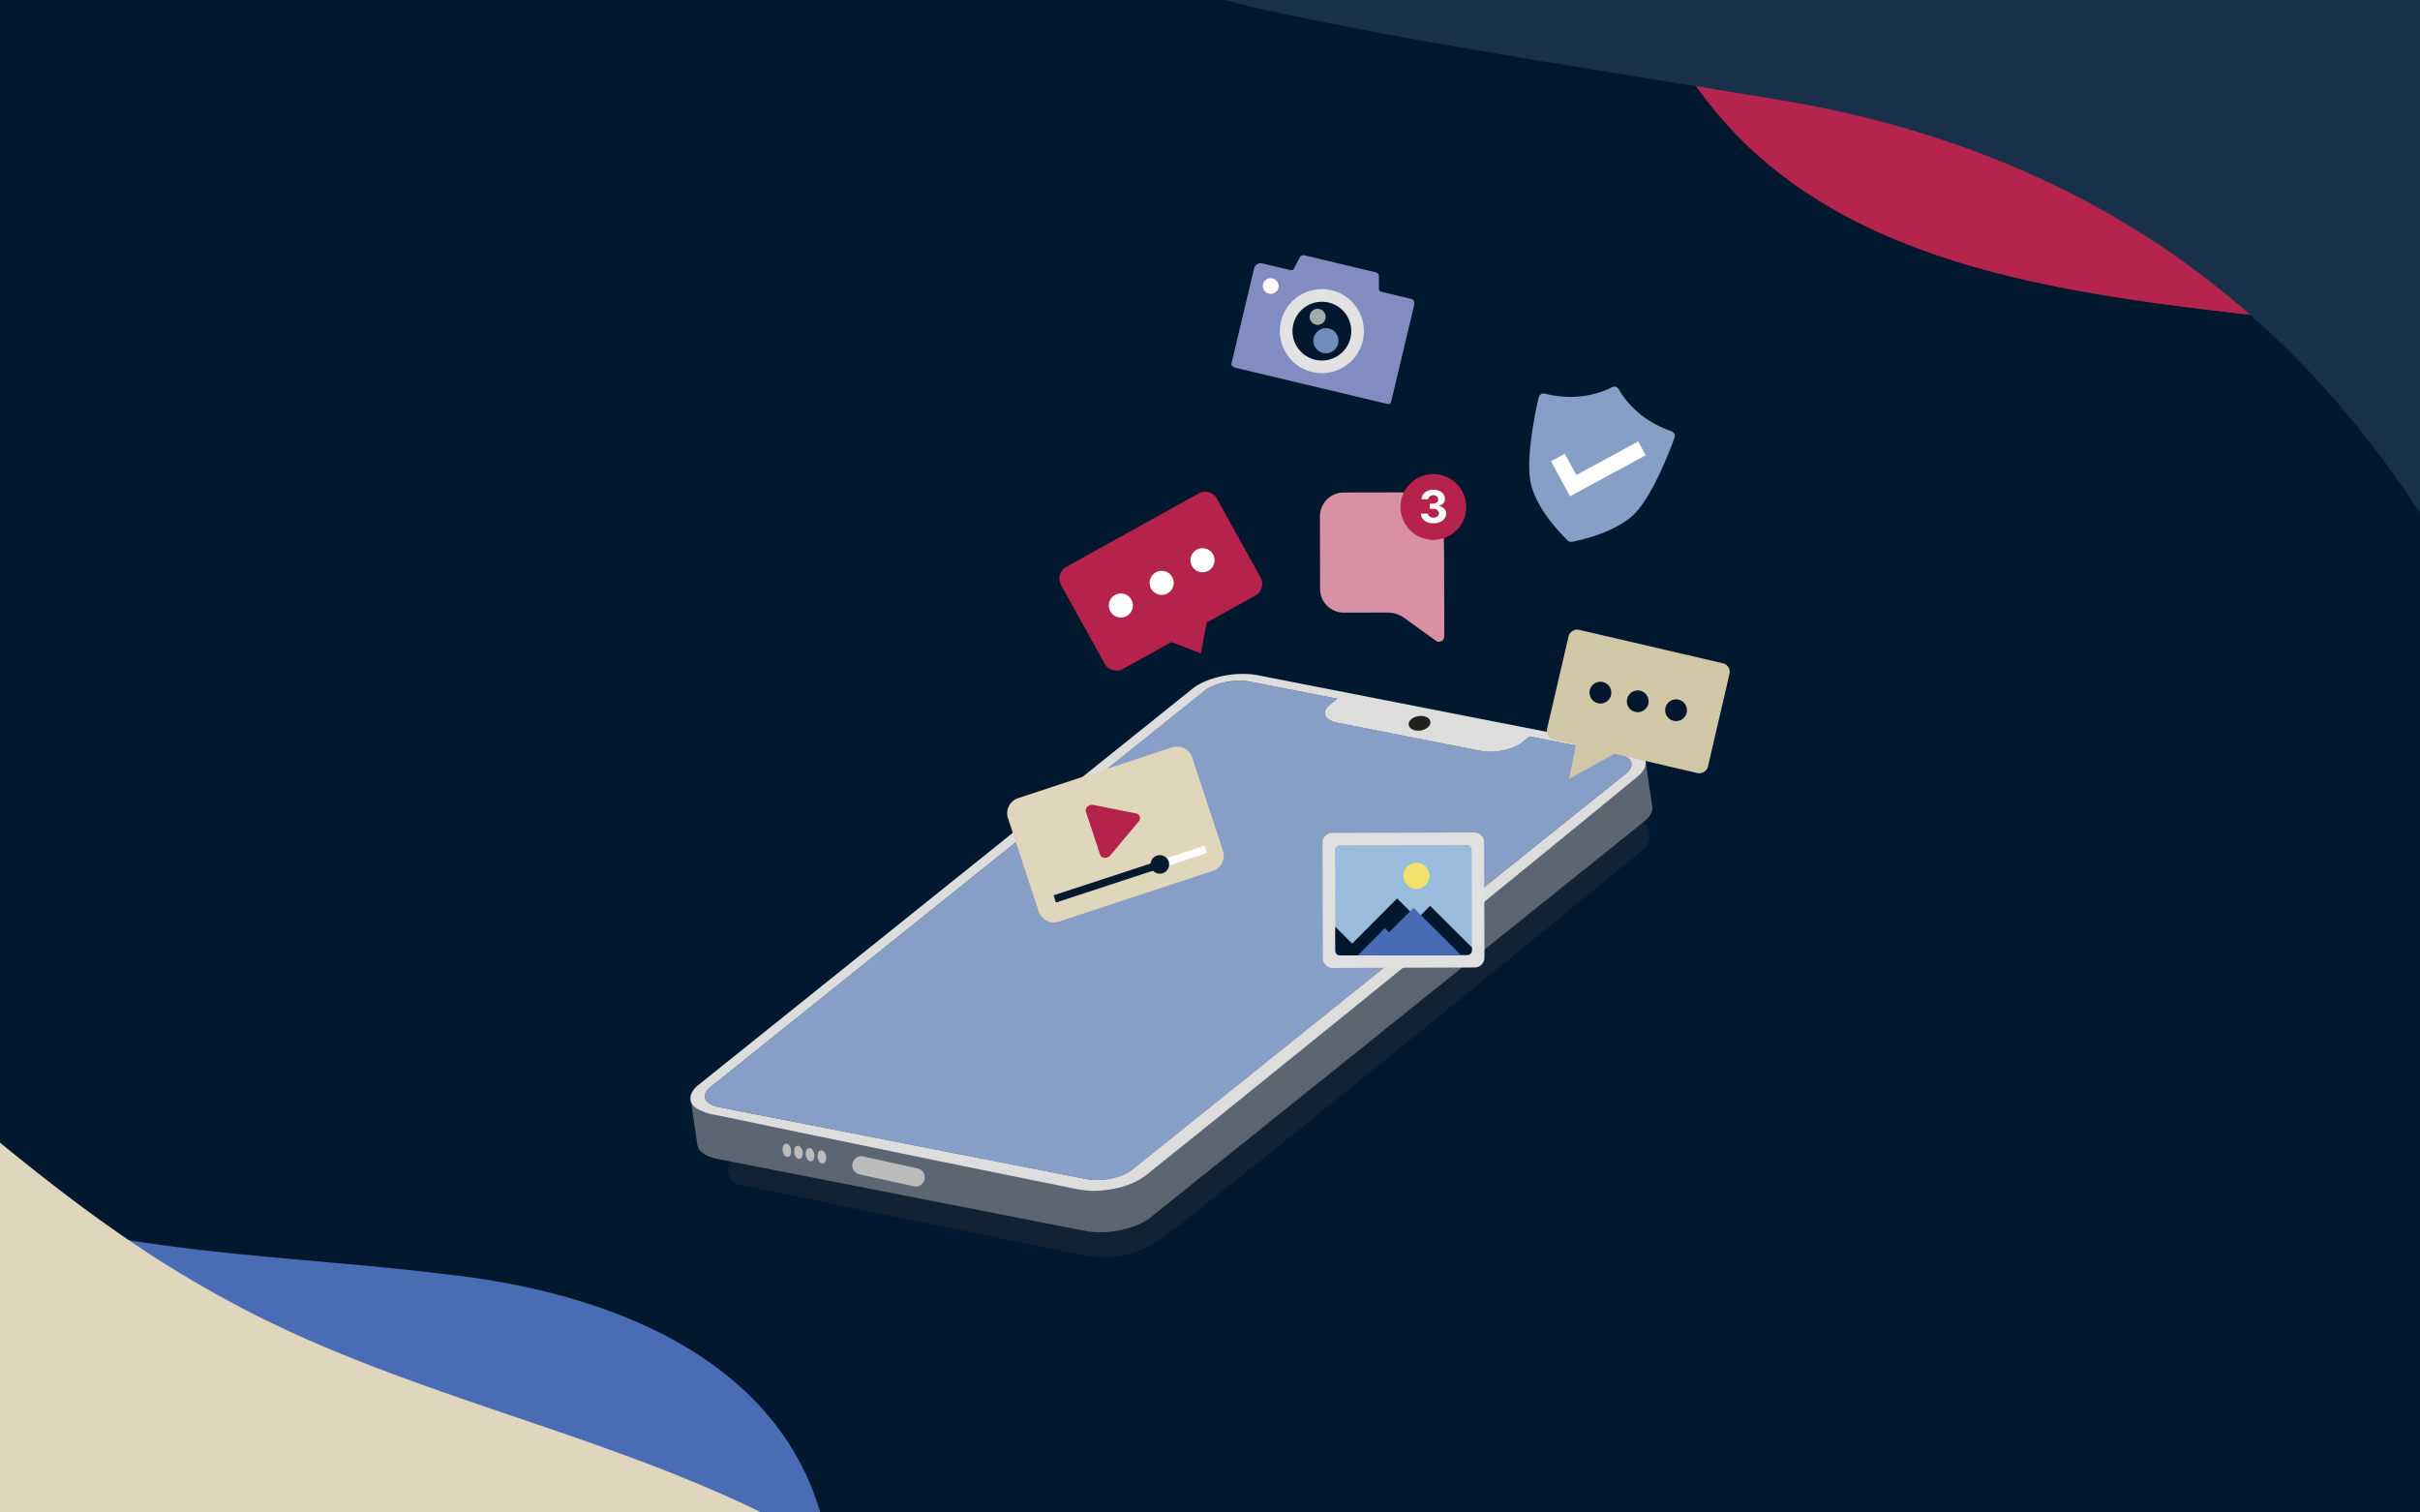<svg xmlns="http://www.w3.org/2000/svg" xmlns:xlink="http://www.w3.org/1999/xlink" width="800" height="500" viewBox="0 0 800 500">
  <rect x="0" y="0" width="800" height="500" fill="#808080" stroke="none"/>
  <defs>
    <clipPath id="clip-path">
      <rect id="Rectangle_19033" data-name="Rectangle 19033" width="710.75" height="658.928" fill="none"/>
    </clipPath>
    <clipPath id="clip-path-2">
      <rect id="Rectangle_19032" data-name="Rectangle 19032" width="1256.081" height="1304.626" fill="none"/>
    </clipPath>
    <clipPath id="clip-path-3">
      <path id="Path_173412" data-name="Path 173412" d="M0,177.539H343.619V-153.738H0Z" transform="translate(0 153.738)" fill="none"/>
    </clipPath>
    <clipPath id="clip-path-4">
      <path id="Path_173414" data-name="Path 173414" d="M2.255-22.758l2.2,15.023c-.157-1.06.429-2.232,1.827-3.355h0l-2.2-15.023c-1.4,1.125-1.985,2.3-1.829,3.355" transform="translate(-2.231 26.113)" fill="none"/>
    </clipPath>
    <clipPath id="clip-path-8">
      <path id="Path_173441" data-name="Path 173441" d="M47.977-58.917,61.438-18.092l60.9-20.081L108.878-79Z" transform="translate(-47.977 78.996)" fill="none"/>
    </clipPath>
    <clipPath id="clip-eSafety_SMAR_MOBILE_banner_NOV">
      <rect width="800" height="500"/>
    </clipPath>
  </defs>
  <g id="eSafety_SMAR_MOBILE_banner_NOV" data-name="eSafety SMAR MOBILE banner NOV" clip-path="url(#clip-eSafety_SMAR_MOBILE_banner_NOV)">
    <rect width="800" height="500" fill="#02182e"/>
    <g id="Group_38596" data-name="Group 38596" transform="translate(-355.375 297.538)">
      <g id="Group_38594" data-name="Group 38594" transform="translate(0 -0.002)" clip-path="url(#clip-path)">
        <path id="Path_173408" data-name="Path 173408" d="M357.684,671.945c-56.06,8.677-116.408-13.9-149.4-60.711-35.6-48.805-42.327-112.2-61.875-169.162A373.232,373.232,0,0,0,128.1,397.2C97.476,333.694,45.437,282.411,17.235,217.527,2.744,184.064-4.966,145.6,3.538,109.85,16.733,52.04,69.8,25.522,126.15,30.407,188.092,34.724,241.7,69.713,296.677,95.158c18.9,8.784,38.268,16.619,58.278,22.454,47.629,14.45,97.837,14.854,146.94,20.828,72.818,7.8,138.11,42.678,127.544,125.31-6.923,50.623-37.172,96.823-61.479,141.28-11.025,19.8-21.47,39.748-31.238,60.227C496.665,548.8,461.577,657.371,357.965,671.9" transform="translate(0 -14.843)" fill="#496cb4"/>
        <path id="Path_173409" data-name="Path 173409" d="M124,46.116C164.257,6.145,226.348-11.065,280.554,7.42c57.489,18.558,100.194,65.895,149.489,100.486a373.337,373.337,0,0,0,41.189,25.539c62.1,33.376,134.349,44.277,195.3,80.193,31.393,18.554,60.24,45.142,74.372,79.061,23.3,54.525-4.038,107.17-52.5,136.341-52.649,32.916-116.584,36.117-176.019,47.849-20.457,4-40.728,9.048-60.346,16.089-47.026,16.306-87.883,45.49-131.12,69.52-63.5,36.487-136.819,46.651-176.841-26.41-24.155-45.024-26.838-100.18-33.3-150.434-2.716-22.495-5.994-44.777-10.128-67.087C83.951,227.436,48.52,118.973,123.8,46.315" transform="translate(-38.6 0.002)" fill="#e0d5bd"/>
      </g>
    </g>
    <g id="Group_38593" data-name="Group 38593" transform="translate(206.96 -888.986)">
      <g id="Group_38592" data-name="Group 38592" transform="translate(0 -0.002)" clip-path="url(#clip-path-2)">
        <path id="Path_173406" data-name="Path 173406" d="M702.339,1355.852c-24.177-47.866-21.513-108.716,10.941-152.05,33.479-46.264,88.512-70.83,134.01-105.044a352.885,352.885,0,0,0,34.993-29.57c48.149-46.086,79.052-107.852,129.149-152.161,25.852-22.8,58.182-40.972,92.806-43.769,55.828-5.024,95.171,34.937,107.24,87.027,14.213,56.949-1.585,115.365-8.4,172.226a390.784,390.784,0,0,0-3.163,58.954c.922,47.042,15.225,92.3,24.2,138.191,14.255,67.747,1.975,136.634-75.4,151.274-47.534,8.564-97.907-5.136-144.976-14-21.017-4.13-42.007-7.692-63.272-10.492-86.808-11.609-194.671-11.438-238-100.346" transform="translate(-360.291 -458.238)" fill="#b4244d"/>
        <path id="Path_173407" data-name="Path 173407" d="M1090.88,230.248C918.129-54.151,579.5-40.279,365.717,85.278,212.326,175.365,97.542,300.994,30.724,466.9c-40.906,101.563-44.484,203.72,10.784,302.8,38.53,69.073,99.239,107.776,174.742,123.665,54.773,11.525,110.3,19.465,165.542,28.727,92.391,15.491,164.351,61.548,214.4,141.427,21.911,34.974,46.168,68.5,67.61,103.746,118.7,195.063,343.32,161.932,460.779,27.77,63.216-72.209,97.754-157.875,114.3-250.343,45-251.482,3.758-486.663-148-714.451" transform="translate(0 0.002)" fill="#18304a"/>
      </g>
    </g>
    <g id="Group_38654" data-name="Group 38654" transform="translate(228.19 238.1)">
      <g id="Group_38599" data-name="Group 38599" transform="translate(0 -153.738)" opacity="0.255" clip-path="url(#clip-path-3)">
        <g id="Group_38597" data-name="Group 38597" transform="translate(12.424 155.224)">
          <path id="Path_173410" data-name="Path 173410" d="M2.206,81.537l113.511,23.24a32.928,32.928,0,0,0,26.743-6.2C175.99,72.665,271.415-5.352,300.663-29.3a5.8,5.8,0,0,0,.808-8.16,5.794,5.794,0,0,0-2.926-1.909L186.751-70.606.105,72.415A5.142,5.142,0,0,0,2.2,81.535" transform="translate(1.91 70.606)" fill="#3a3d44"/>
        </g>
        <g id="Group_38598" data-name="Group 38598" transform="translate(6.659 140.657)">
          <path id="Path_173411" data-name="Path 173411" d="M95.534,8.071c-.121-.006-.239-.013-.36-.017q-.708-.029-1.433-.009c-.131,0-.263.013-.4.019-.228.013-.459.024-.685.041q-.284.023-.569.052c-.147.017-.3.028-.44.047-.254.03-.511.067-.769.106l-.2.032c-.319.052-.636.108-.95.172-.084.019-.164.037-.248.054-.233.052-.461.1-.687.159-.1.026-.2.05-.306.078-.218.056-.422.114-.631.175l-.287.082c-.241.078-.481.153-.715.237-.054.019-.112.037-.168.058-.291.1-.58.213-.86.33-.125.052-.243.114-.368.164-.162.073-.328.144-.485.22-.31.147-.61.306-.9.472-.162.095-.317.194-.472.293-.078.047-.157.1-.233.144-.228.155-.444.312-.646.478L-80.521,142.385l-2.207-15.021L80.519-3.567c.2-.164.42-.321.646-.476.073-.052.157-.1.235-.147.134-.088.276-.181.422-.267l.05-.026c.284-.164.584-.323.9-.474l.028-.015c.149-.071.3-.136.457-.2.123-.054.241-.112.368-.164l.026-.013c.263-.108.528-.209.8-.308l.032-.011.175-.058c.19-.067.377-.136.571-.192l.138-.043c.095-.028.192-.054.287-.084.116-.034.235-.069.353-.1.091-.026.183-.047.276-.073l.306-.078c.073-.017.136-.034.2-.052.157-.039.321-.071.483-.1l.248-.056.075-.015c.282-.056.562-.108.845-.153l.03-.006.2-.032c.22-.034.444-.069.666-.095l.106-.011.437-.045c.144-.015.293-.032.446-.047.039,0,.08,0,.123,0,.228-.017.455-.028.685-.041.112,0,.226-.015.338-.019h.058q.724-.019,1.433.009c.05,0,.1,0,.151,0,.069,0,.138.011.211.015.276.015.552.037.823.065.121.013.241.022.36.039.379.045.754.1,1.114.17L124.5-1.023l1.2,8.184,46.255,9.063c.327.062.668.114,1.008.155.108.013.215.022.321.034.248.024.5.045.752.058.106.006.216.011.323.015q.64.026,1.3.006c.119,0,.237-.011.358-.017.207-.009.412-.019.621-.034l.515-.047c.131-.015.263-.026.392-.043.241-.028.481-.062.718-.1.054-.011.108-.017.162-.026.289-.047.577-.1.86-.157.078-.015.153-.034.228-.05.207-.045.412-.091.618-.142.093-.022.185-.047.276-.071.194-.05.384-.1.575-.157l.256-.078c.222-.067.442-.144.659-.218l.142-.045c.263-.1.524-.2.776-.3.123-.05.237-.106.356-.157.14-.065.282-.121.416-.187.284-.138.556-.28.819-.429.147-.086.287-.175.424-.263.071-.045.147-.09.215-.136.207-.14.405-.282.588-.431l2.454-1.969,28.887,5.659c.243.047.476.1.7.157.071.017.138.041.207.058s.151.041.224.062c.263.078.515.162.752.25l.056.022.017,0a8.041,8.041,0,0,1,.737.332l.013.009c.028.013.052.03.082.045.157.084.315.175.455.265.03.019.054.041.086.06l.144.108c.067.052.142.1.2.151s.116.108.177.162c.034.034.071.065.106.1l.062.056a3.379,3.379,0,0,1,.276.33l.024.037c.017.03.034.056.052.084.052.073.1.147.14.222.028.054.045.108.069.162a.976.976,0,0,1,.052.121l.037.08a2.516,2.516,0,0,1,.1.39l0,.022L223.957,35.4a2.464,2.464,0,0,0-.136-.493,1.114,1.114,0,0,0-.05-.116,2.575,2.575,0,0,0-.211-.386c-.017-.028-.032-.056-.052-.084a3.213,3.213,0,0,0-.36-.422c-.034-.034-.073-.065-.108-.1a4.063,4.063,0,0,0-.379-.312c-.05-.037-.095-.073-.147-.108a5.659,5.659,0,0,0-.537-.328c-.028-.015-.052-.032-.082-.045a7.885,7.885,0,0,0-.767-.347l-.056-.019c-.237-.091-.489-.172-.754-.254-.073-.022-.147-.043-.222-.062-.291-.08-.593-.153-.914-.215l-28.89-5.654-2.454,1.969c-.185.147-.381.291-.588.431-.067.045-.147.088-.218.136-.127.08-.248.162-.381.239l-.041.022c-.263.153-.534.3-.819.429l-.03.017c-.125.058-.259.114-.388.172s-.233.108-.353.157l-.028.013q-.352.145-.724.278l-.024.009c-.045.017-.093.03-.142.047-.179.062-.358.125-.541.181l-.119.037c-.086.026-.17.052-.256.075-.11.032-.218.067-.328.1-.082.022-.164.041-.244.062l-.278.069c-.067.017-.127.034-.19.05-.147.034-.284.062-.429.093l-.226.05-.073.015c-.252.052-.506.1-.761.138l-.024,0-.162.026c-.209.032-.418.065-.625.091l-.093.009c-.131.015-.261.028-.392.041s-.271.032-.405.043l-.11.006c-.207.015-.414.026-.623.037-.1,0-.2.013-.3.017l-.052,0c-.437.015-.871.011-1.3,0-.045,0-.09,0-.134,0-.067,0-.127-.013-.192-.017q-.378-.023-.75-.058l-.319-.032c-.345-.043-.683-.093-1.013-.155l-47.246-9.257q-.333-.065-.64-.142c-.043-.011-.071-.026-.11-.034a9.364,9.364,0,0,1-1.021-.323l-.013,0a7.162,7.162,0,0,1-.668-.3l-.009-.006-.062-.034c-.147-.08-.293-.162-.427-.248l-.069-.054c-.047-.03-.086-.065-.134-.1-.062-.045-.127-.088-.183-.136a2.073,2.073,0,0,1-.157-.147c-.034-.03-.067-.058-.1-.088l-.058-.054a2.926,2.926,0,0,1-.248-.3L123,19.989l-.045-.075a2.036,2.036,0,0,1-.129-.2c-.024-.047-.043-.1-.063-.147-.015-.034-.032-.067-.047-.106l-.032-.073a2.224,2.224,0,0,1-.086-.353l0-.019-.881-5.993L97.831,8.347c-.36-.071-.735-.127-1.114-.172-.116-.013-.237-.026-.356-.037-.274-.028-.547-.05-.827-.067" transform="translate(82.727 6.989)" fill="#23211c"/>
        </g>
      </g>
      <g id="Group_38601" data-name="Group 38601" transform="translate(4.807 121.27)" clip-path="url(#clip-path-4)">
        <g id="Group_38600" data-name="Group 38600" transform="translate(1.67 47.44)">
          <path id="Path_173413" data-name="Path 173413" d="M.018,2.423,2.989,22.659c-.209-1.42.58-3,2.465-4.519L2.483-2.1C.6-.585-.191,1,.018,2.423" transform="translate(0.015 2.098)" fill="#23211c"/>
        </g>
      </g>
      <g id="Group_38610" data-name="Group 38610" transform="translate(0 -153.738)" clip-path="url(#clip-path-3)">
        <g id="Group_38602" data-name="Group 38602" transform="translate(0.141 167.335)">
          <path id="Path_173415" data-name="Path 173415" d="M76.026,83.068l.116-.026c.119-.024.239-.052.358-.078.226-.047.455-.095.679-.149.1-.024.2-.05.3-.075.144-.037.289-.073.435-.112.129-.034.261-.062.388-.1.175-.047.345-.1.517-.151.136-.039.271-.08.409-.121l.185-.054c.289-.093.573-.192.858-.291.071-.024.147-.045.218-.071l.039-.015c.39-.134.771-.287,1.144-.44l.045-.022c.187-.078.368-.164.552-.243.209-.095.42-.181.621-.278l.045-.024c.45-.218.881-.444,1.293-.683L84.3,80.1c.211-.123.409-.254.606-.381.114-.071.233-.14.34-.213.325-.22.636-.446.927-.681L249.417-52.1c2.013-1.61,2.853-3.293,2.631-4.807l-2.207-15.021c.224,1.513-.616,3.2-2.629,4.81L83.966,63.806q-.44.352-.929.681c-.112.075-.233.144-.345.218-.218.138-.437.278-.668.412-.414.237-.843.465-1.293.683-.215.1-.442.2-.666.3-.183.084-.364.168-.554.248-.4.164-.808.321-1.226.474-.071.024-.149.047-.22.073q-.514.181-1.043.343c-.136.043-.271.08-.409.121-.3.088-.6.172-.9.252-.142.034-.287.073-.437.11-.323.08-.649.153-.978.224-.121.028-.237.054-.358.08-.45.091-.9.175-1.355.248-.093.015-.187.03-.278.043-.371.06-.741.11-1.114.155-.207.026-.414.043-.621.065-.272.028-.545.056-.817.078-.325.026-.649.039-.972.056-.192.009-.384.022-.575.028-.69.022-1.37.015-2.047-.011-.172-.006-.343-.015-.515-.024-.4-.024-.8-.054-1.187-.095-.168-.017-.338-.032-.506-.052-.543-.062-1.08-.144-1.6-.246L-59,44.5c-.461-.09-.892-.2-1.31-.308-.108-.032-.215-.062-.321-.093-.373-.11-.73-.226-1.067-.356-.03-.013-.065-.022-.1-.034a10.209,10.209,0,0,1-1.1-.493c-.032-.017-.062-.037-.093-.056a7.77,7.77,0,0,1-.791-.476c-.071-.05-.138-.1-.209-.153a6.643,6.643,0,0,1-.539-.446c-.052-.047-.108-.1-.157-.144a5.106,5.106,0,0,1-.515-.6c-.028-.039-.047-.08-.075-.119a3.88,3.88,0,0,1-.3-.549c-.026-.058-.052-.114-.073-.17a3.314,3.314,0,0,1-.194-.7l2.207,15.021,0,.03a3.576,3.576,0,0,0,.138.558c.015.039.037.075.052.116.019.056.047.112.073.168.032.075.06.155.1.231.058.108.131.215.2.321.026.039.047.08.073.116l.032.052a5.2,5.2,0,0,0,.394.472c.028.026.062.054.088.082.05.05.106.095.155.144.084.075.159.155.248.231s.2.142.291.213c.071.052.138.1.211.155.039.026.071.054.114.084.209.136.437.265.672.392.032.017.062.039.095.054l.015.009a11.3,11.3,0,0,0,1.056.476l.028.011c.03.011.067.022.1.034.336.127.694.243,1.067.353.106.032.213.062.319.091s.194.058.3.084c.325.084.664.159,1.015.228L64.556,83.284c.519.1,1.054.181,1.6.248.166.022.336.034.5.052.392.039.789.071,1.185.093.1.006.2.019.3.024.071,0,.142,0,.215,0,.677.026,1.358.03,2.047.011.028,0,.054,0,.084,0,.164-.006.328-.022.491-.028.323-.017.649-.03.972-.056.058-.006.116-.006.175-.011.213-.017.427-.043.642-.067s.414-.039.621-.062c.05-.009.1-.009.147-.017.323-.039.646-.091.965-.138.095-.015.187-.026.28-.043l.037-.009q.6-.1,1.2-.213" transform="translate(65.834 71.932)" fill="#5b6672"/>
        </g>
        <g id="Group_38603" data-name="Group 38603" transform="translate(4.803 140.659)">
          <path id="Path_173416" data-name="Path 173416" d="M96.578.166C91.6-.808,84.826.587,81.471,3.274L-81.776,134.207c-3.357,2.691-2.03,5.671,2.946,6.645L42.516,164.62c4.969.974,11.748-.42,15.1-3.109L220.863,30.579c3.355-2.691,2.032-5.671-2.937-6.643l-28.885-5.659-2.456,1.969c-3.04,2.439-9.167,3.7-13.672,2.818l-47.246-9.253c-4.512-.883-5.706-3.579-2.661-6.021l2.454-1.97Z" transform="translate(83.631 0.144)" fill="#879ec6"/>
        </g>
        <g id="Group_38604" data-name="Group 38604" transform="translate(53.564 297.881)">
          <path id="Path_173417" data-name="Path 173417" d="M1.269,3.2l17.95,3.948a3.017,3.017,0,0,0,1.3-5.893L2.567-2.7A3.016,3.016,0,0,0-1.028-.4,3.015,3.015,0,0,0,1.269,3.2" transform="translate(1.099 2.768)" fill="#bcbcbc"/>
        </g>
        <g id="Group_38605" data-name="Group 38605" transform="translate(42.087 295.929)">
          <path id="Path_173418" data-name="Path 173418" d="M.023,1.295C.215,2.5.991,3.385,1.756,3.262S2.988,2.066,2.794.855,1.827-1.231,1.062-1.11-.169.088.023,1.295" transform="translate(0.02 1.121)" fill="#bcbcbc"/>
        </g>
        <g id="Group_38606" data-name="Group 38606" transform="translate(38.167 295.166)">
          <path id="Path_173419" data-name="Path 173419" d="M.023,1.295C.215,2.5.991,3.383,1.756,3.26s1.233-1.2,1.039-2.4S1.827-1.231,1.064-1.11-.169.088.023,1.295" transform="translate(0.02 1.121)" fill="#bcbcbc"/>
        </g>
        <g id="Group_38607" data-name="Group 38607" transform="translate(34.346 294.383)">
          <path id="Path_173420" data-name="Path 173420" d="M.023,1.295C.215,2.5.988,3.383,1.756,3.26s1.23-1.2,1.039-2.4S1.827-1.231,1.062-1.11-.169.088.023,1.295" transform="translate(0.02 1.121)" fill="#bcbcbc"/>
        </g>
        <g id="Group_38608" data-name="Group 38608" transform="translate(30.492 293.71)">
          <path id="Path_173421" data-name="Path 173421" d="M.023,1.295C.215,2.5.991,3.383,1.756,3.26s1.233-1.2,1.039-2.4S1.827-1.231,1.062-1.11-.169.088.023,1.295" transform="translate(0.02 1.121)" fill="#bcbcbc"/>
        </g>
        <g id="Group_38609" data-name="Group 38609" transform="translate(0 138.417)">
          <path id="Path_173422" data-name="Path 173422" d="M148.7,11.074l-2.456,1.969c-3.038,2.441-9.167,3.7-13.672,2.821L85.33,6.61C80.817,5.726,79.624,3.03,82.668.591L85.123-1.38,56.242-7.035c-4.975-.976-11.752.416-15.107,3.107L-122.114,127.008v0c-3.353,2.691-2.03,5.669,2.948,6.645L2.18,157.419c4.969.972,11.746-.42,15.1-3.112L180.527,23.376c3.355-2.689,2.032-5.671-2.937-6.643ZM-126.848,126.988c-1.791,1.683-2.157,3.262-1.659,4.592a3.379,3.379,0,0,1,0-2.06,7.045,7.045,0,0,1,2.5-3.277L37.245-4.69c4.81-3.857,14.491-5.852,21.624-4.452l121.35,23.768v0c3.241.636,5.391,1.864,6.327,3.374.022.032.041.067.063.1l.041.073c1.189,2.056-.06,4.491-2.627,6.477C140.286,60.581,90.73,100.641,46.644,136.254c-3.308,2.676-20.49,16.42-23.393,18.783-4.616,4.15-11,5.87-17.066,6.208-4.062.31-8.106-.713-12.052-1.511-31.251-6.294-74.5-15.187-105.795-21.714-1.786-.386-7.145-1.472-8.811-1.838a17.777,17.777,0,0,1-5.719-1.847c-3.42-1.916-3.228-5.1-.657-7.348" transform="translate(128.77 9.59)" fill="#ddd"/>
        </g>
      </g>
      <g id="Group_38611" data-name="Group 38611" transform="translate(1.921 121.193)">
        <path id="Path_173424" data-name="Path 173424" d="M.036,0-.031.065.04,0Z" transform="translate(0.031)" fill="#ddd"/>
      </g>
      <g id="Group_38614" data-name="Group 38614" transform="translate(0 -153.738)" clip-path="url(#clip-path-3)">
        <g id="Group_38612" data-name="Group 38612" transform="translate(237.478 152.302)">
          <path id="Path_173425" data-name="Path 173425" d="M.011,1.616c.207,1.312,1.98,2.127,3.965,1.812S7.4,1.795,7.186.48,5.206-1.645,3.221-1.332-.2.3.011,1.616" transform="translate(0.009 1.399)" fill="#23211c"/>
        </g>
        <g id="Group_38613" data-name="Group 38613" transform="translate(277.347 43.444)">
          <path id="Path_173426" data-name="Path 173426" d="M14.658.1C11.5,1.753,3.433,4.983-7.55,2.235A1.665,1.665,0,0,0-9.573,3.479c-1.2,5.208-4.547,21.169-2.437,29.137C-9.849,40.774-2.234,48.607.011,50.781a1.657,1.657,0,0,0,1.476.437c3.066-.595,13.722-3,19.988-8.656C27.593,37.04,33.5,21.84,35.339,16.819a1.662,1.662,0,0,0-1.017-2.144c-10.7-3.7-15.7-10.8-17.441-13.911A1.664,1.664,0,0,0,14.658.1" transform="translate(12.693 0.088)" fill="#879ec6"/>
        </g>
      </g>
      <g id="Group_38615" data-name="Group 38615" transform="translate(284.542 -92.16)">
        <path id="Path_173428" data-name="Path 173428" d="M16.775,2.446-8.219,15.991l-.06-.11-.028.015L-14.526,4.422l4.564-2.474,3.805,7.02L4.21,3.351,11.392-.541l2.7-1.467.2-.11Z" transform="translate(14.526 2.118)" fill="#fff"/>
      </g>
      <g id="Group_38626" data-name="Group 38626" transform="translate(0 -153.738)" clip-path="url(#clip-path-3)">
        <g id="Group_38616" data-name="Group 38616" transform="translate(209.004 190.841)">
          <path id="Path_173429" data-name="Path 173429" d="M28.687,22.159a3.274,3.274,0,0,1-3.267,3.286l-46.863.138a3.276,3.276,0,0,1-3.286-3.267l-.112-38.08a3.278,3.278,0,0,1,3.267-3.288l46.863-.136a3.274,3.274,0,0,1,3.286,3.267Z" transform="translate(24.841 19.188)" fill="#e0e0e0"/>
        </g>
        <g id="Group_38617" data-name="Group 38617" transform="translate(213.13 194.966)">
          <path id="Path_173430" data-name="Path 173430" d="M.9,19.572A1.573,1.573,0,0,1-.68,18l-.1-33.251A1.575,1.575,0,0,1,.792-16.825l42.034-.123A1.572,1.572,0,0,1,44.4-15.379l.1,33.251a1.573,1.573,0,0,1-1.569,1.577Z" transform="translate(0.777 16.948)" fill="#99bcdd"/>
        </g>
        <g id="Group_38618" data-name="Group 38618" transform="translate(213.203 212.65)">
          <path id="Path_173431" data-name="Path 173431" d="M23.385,10.028a1.573,1.573,0,0,0,1.569-1.577l0-.931L11.111-6.238l-4.2,4.221L.208-8.684-14.637,6.247-20.25.666l.024,7.919a1.572,1.572,0,0,0,1.577,1.567Z" transform="translate(20.25 8.684)" fill="#02162d"/>
        </g>
        <g id="Group_38619" data-name="Group 38619" transform="translate(235.743 200.856)">
          <path id="Path_173432" data-name="Path 173432" d="M4.625,2.305A4.315,4.315,0,1,1,.3-2a4.314,4.314,0,0,1,4.327,4.3" transform="translate(4.005 1.996)" fill="#f2e26b"/>
        </g>
        <g id="Group_38620" data-name="Group 38620" transform="translate(220.652 215.746)">
          <path id="Path_173433" data-name="Path 173433" d="M18.035,8.374a1.549,1.549,0,0,0,.427-.067L2.813-7.251-5.252.864l-1.409-1.4-8.955,9.009Z" transform="translate(15.617 7.251)" fill="#476bb5"/>
        </g>
        <g id="Group_38621" data-name="Group 38621" transform="translate(283.14 123.777)">
          <path id="Path_173434" data-name="Path 173434" d="M31.189,5.96-16.285-5.083a2.945,2.945,0,0,0-3.538,2.2l0,.009-7.1,30.54a2.945,2.945,0,0,0,2.2,3.538l.009,0L22.747,42.247a2.954,2.954,0,0,0,3.545-2.207h0l7.1-30.54a2.945,2.945,0,0,0-2.2-3.538Z" transform="translate(27.008 5.161)" fill="#d1c6a5"/>
        </g>
        <g id="Group_38622" data-name="Group 38622" transform="translate(290.504 155.496)">
          <path id="Path_173435" data-name="Path 173435" d="M1.914,0Q.126,8.827-1.657,17.657q11.7-6.523,23.4-13.043Q11.826,2.3,1.916,0" transform="translate(1.657)" fill="#d1c6a5"/>
        </g>
        <g id="Group_38623" data-name="Group 38623" transform="translate(297.286 141.017)">
          <path id="Path_173436" data-name="Path 173436" d="M3.8,2.362A3.593,3.593,0,1,1,1.114-1.952,3.6,3.6,0,0,1,3.8,2.362" transform="translate(3.292 2.045)" fill="#02162d"/>
        </g>
        <g id="Group_38624" data-name="Group 38624" transform="translate(309.62 143.886)">
          <path id="Path_173437" data-name="Path 173437" d="M3.8,2.362A3.593,3.593,0,1,1,1.114-1.952,3.595,3.595,0,0,1,3.8,2.362" transform="translate(3.292 2.045)" fill="#02162d"/>
        </g>
        <g id="Group_38625" data-name="Group 38625" transform="translate(322.29 146.833)">
          <path id="Path_173438" data-name="Path 173438" d="M3.8,2.362A3.593,3.593,0,1,1,1.114-1.952,3.6,3.6,0,0,1,3.8,2.362" transform="translate(3.292 2.045)" fill="#02162d"/>
        </g>
      </g>
      <g id="Group_38628" data-name="Group 38628" transform="translate(103.381 7.317)" clip-path="url(#clip-path-8)">
        <g id="Group_38627" data-name="Group 38627" transform="translate(1.378 1.379)">
          <path id="Path_173440" data-name="Path 173440" d="M36.443,22.02-14.493,38.813a5.242,5.242,0,0,1-6.624-3.338L-31.292,4.616a5.247,5.247,0,0,1,3.34-6.626L22.984-18.8a5.244,5.244,0,0,1,6.624,3.338L39.782,15.394a5.247,5.247,0,0,1-3.34,6.626" transform="translate(31.557 19.068)" fill="#e0d6bc"/>
        </g>
      </g>
      <g id="Group_38629" data-name="Group 38629" transform="translate(120.095 41.47)">
        <path id="Path_173442" data-name="Path 173442" d="M0,8.787l.789,2.4L50.7-5.2l-.791-2.4Z" transform="translate(0 7.609)" fill="#fff"/>
      </g>
      <g id="Group_38630" data-name="Group 38630" transform="translate(120.081 46.036)">
        <path id="Path_173443" data-name="Path 173443" d="M0,6.341.789,8.748,36.856-3.086l-.791-2.4Z" transform="translate(0 5.491)" fill="#07192d"/>
      </g>
      <g id="Group_38633" data-name="Group 38633" transform="translate(103.381 7.317)" clip-path="url(#clip-path-8)">
        <g id="Group_38631" data-name="Group 38631" transform="translate(48.783 37.276)">
          <path id="Path_173444" data-name="Path 173444" d="M1.132.082A3.068,3.068,0,1,0,5,2.043,3.069,3.069,0,0,0,1.132.082Z" transform="translate(0.98 0.071)" fill="#07192d"/>
        </g>
        <g id="Group_38632" data-name="Group 38632" transform="translate(27.351 20.639)">
          <path id="Path_173445" data-name="Path 173445" d="M2.529,8.8-2.113-5.281c-.422-1.28.957-2.59,2.42-2.3l14.08,2.812a1.581,1.581,0,0,1,1.351,1.784,1.564,1.564,0,0,1-.407.86L5.893,9.146c-.976,1.168-2.931.965-3.364-.347" transform="translate(2.19 7.619)" fill="#b5234c"/>
        </g>
      </g>
      <g id="Group_38652" data-name="Group 38652" transform="translate(0 -153.738)" clip-path="url(#clip-path-3)">
        <g id="Group_38635" data-name="Group 38635" transform="matrix(0.875, -0.485, 0.485, 0.875, 120.434, 105.172)">
          <g id="Group_38634" data-name="Group 38634" transform="translate(0 0)">
            <path id="Path_173447" data-name="Path 173447" d="M4.417,0H54.461a4.411,4.411,0,0,1,4.411,4.413V34.162a4.413,4.413,0,0,1-4.413,4.413H36.108l-6.669,8-6.671-8H4.415A4.414,4.414,0,0,1,0,34.162V4.417A4.416,4.416,0,0,1,4.415,0Z" transform="translate(0)" fill="#b5234c"/>
          </g>
        </g>
        <g id="Group_38637" data-name="Group 38637" transform="matrix(0.875, -0.485, 0.485, 0.875, 136.935, 114.253)">
          <g id="Group_38636" data-name="Group 38636" transform="translate(0 0)">
            <path id="Path_173448" data-name="Path 173448" d="M3.976,0A3.976,3.976,0,1,0,7.951,3.976,3.976,3.976,0,0,0,3.976,0" transform="translate(0)" fill="#fff"/>
          </g>
        </g>
        <g id="Group_38639" data-name="Group 38639" transform="matrix(0.875, -0.485, 0.485, 0.875, 150.431, 106.772)">
          <g id="Group_38638" data-name="Group 38638" transform="translate(0 0)">
            <path id="Path_173449" data-name="Path 173449" d="M3.976,0A3.976,3.976,0,1,0,7.951,3.976,3.976,3.976,0,0,0,3.976,0" transform="translate(0)" fill="#fff"/>
          </g>
        </g>
        <g id="Group_38641" data-name="Group 38641" transform="matrix(0.875, -0.485, 0.485, 0.875, 163.929, 99.29)">
          <g id="Group_38640" data-name="Group 38640" transform="translate(0 0)">
            <path id="Path_173450" data-name="Path 173450" d="M3.976,0A3.976,3.976,0,1,0,7.951,3.976,3.976,3.976,0,0,0,3.976,0" transform="translate(0)" fill="#fff"/>
          </g>
        </g>
        <g id="Group_38642" data-name="Group 38642" transform="translate(208.153 78.381)">
          <path id="Path_173451" data-name="Path 173451" d="M22,11.465l.052,26.263a1.749,1.749,0,0,1-2.765,1.422L8.847,31.636a9.61,9.61,0,0,0-5.628-1.808l-14.353.028a7.86,7.86,0,0,1-7.874-7.841l-.045-24a7.859,7.859,0,0,1,7.841-7.874l32.9-.065Z" transform="translate(19.054 9.928)" fill="#d990a4"/>
        </g>
        <g id="Group_38643" data-name="Group 38643" transform="translate(234.771 72.37)">
          <path id="Path_173452" data-name="Path 173452" d="M5.813,0A10.87,10.87,0,1,1-5.034,10.893v0A10.868,10.868,0,0,1,5.813,0" transform="translate(5.034 0)" fill="#b5234c"/>
        </g>
        <g id="Group_38644" data-name="Group 38644" transform="translate(241.541 77.532)">
          <path id="Path_173453" data-name="Path 173453" d="M2.221,5.947a5.227,5.227,0,0,1-2.129-.4A3.562,3.562,0,0,1-1.369,4.419a2.8,2.8,0,0,1-.554-1.664L.4,2.749a1.191,1.191,0,0,0,.263.7,1.6,1.6,0,0,0,.646.459,2.425,2.425,0,0,0,.916.164,2.178,2.178,0,0,0,.929-.187,1.564,1.564,0,0,0,.634-.513,1.309,1.309,0,0,0,.224-.756,1.244,1.244,0,0,0-.248-.763,1.551,1.551,0,0,0-.69-.53,2.735,2.735,0,0,0-1.067-.183l-1.013,0,0-1.679L2-.543a2.258,2.258,0,0,0,.922-.181,1.513,1.513,0,0,0,.625-.5,1.3,1.3,0,0,0,.226-.75,1.316,1.316,0,0,0-.2-.715,1.287,1.287,0,0,0-.547-.481,1.731,1.731,0,0,0-.8-.177,2.179,2.179,0,0,0-.86.17,1.6,1.6,0,0,0-.618.47A1.194,1.194,0,0,0,.5-1.978l-2.211,0a2.759,2.759,0,0,1,.534-1.653,3.4,3.4,0,0,1,1.4-1.112,4.756,4.756,0,0,1,2-.409,4.419,4.419,0,0,1,1.974.4A3.186,3.186,0,0,1,5.52-3.655a2.577,2.577,0,0,1,.47,1.541A2.079,2.079,0,0,1,5.423-.6a2.6,2.6,0,0,1-1.48.774l0,.082a2.938,2.938,0,0,1,1.832.823A2.359,2.359,0,0,1,6.405,2.76,2.685,2.685,0,0,1,5.873,4.4,3.626,3.626,0,0,1,4.388,5.538a5.381,5.381,0,0,1-2.168.409" transform="translate(1.923 5.15)" fill="#fcfcfc"/>
        </g>
        <g id="Group_38645" data-name="Group 38645" transform="translate(178.872 0)">
          <path id="Path_173454" data-name="Path 173454" d="M32.012,7.781,22.137,5.428c-.584-.14-1.067-.36-1.067-.952L21.064.148a1.256,1.256,0,0,0-1-1.217L-3.658-6.721a1.4,1.4,0,0,0-1.483.784L-7.048-2.284c-.267.534-.81.565-1.394.424l-9.52-2.269a2.445,2.445,0,0,0-2.17,1.457L-27.7,29.092c-.166.692.793,1.252,1.487,1.418L23.757,42.417c.7.166,1.183-.05,1.349-.741l7.57-31.764c.166-.694.03-1.965-.664-2.131" transform="translate(27.721 6.738)" fill="#828cc1"/>
        </g>
        <g id="Group_38646" data-name="Group 38646" transform="translate(194.908 11.213)">
          <path id="Path_173455" data-name="Path 173455" d="M5.72,14.684A13.887,13.887,0,1,1,22.445,4.393v0A13.9,13.9,0,0,1,5.72,14.684" transform="translate(4.953 12.716)" fill="#e2e2e2"/>
        </g>
        <g id="Group_38647" data-name="Group 38647" transform="translate(198.216 14.521)">
          <path id="Path_173456" data-name="Path 173456" d="M4.357,11.189A10.582,10.582,0,1,1,17.1,3.345,10.6,10.6,0,0,1,4.357,11.189" transform="translate(3.773 9.689)" fill="#e2e2e2"/>
        </g>
        <g id="Group_38648" data-name="Group 38648" transform="translate(199.082 15.389)">
          <path id="Path_173457" data-name="Path 173457" d="M6.414.143a9.713,9.713,0,1,0,7.2,11.7,9.714,9.714,0,0,0-7.2-11.7" transform="translate(5.554 0.124)" fill="#02162d"/>
        </g>
        <g id="Group_38649" data-name="Group 38649" transform="translate(189.253 7.615)">
          <path id="Path_173458" data-name="Path 173458" d="M2.775,1.71A2.6,2.6,0,0,1-.373,3.6h0A2.6,2.6,0,0,1-2.338.5v0A2.6,2.6,0,0,1,.812-1.4l0,0A2.6,2.6,0,0,1,2.775,1.708Z" transform="translate(2.403 1.481)" fill="#fff"/>
        </g>
        <g id="Group_38650" data-name="Group 38650" transform="translate(205.987 24.115)">
          <path id="Path_173459" data-name="Path 173459" d="M4.388,2.741a4.15,4.15,0,1,1-3.077-5,4.153,4.153,0,0,1,3.077,5" transform="translate(3.8 2.374)" fill="#708cba"/>
        </g>
        <g id="Group_38651" data-name="Group 38651" transform="translate(204.742 17.731)">
          <path id="Path_173460" data-name="Path 173460" d="M2.407.4A2.651,2.651,0,0,0-2.011,1.691a2.649,2.649,0,0,0,.739,2.525,2.633,2.633,0,0,0,1.224.67A2.651,2.651,0,0,0,2.407.4" transform="translate(2.084 0.345)" fill="#a0adaf"/>
        </g>
      </g>
    </g>
  </g>
</svg>

